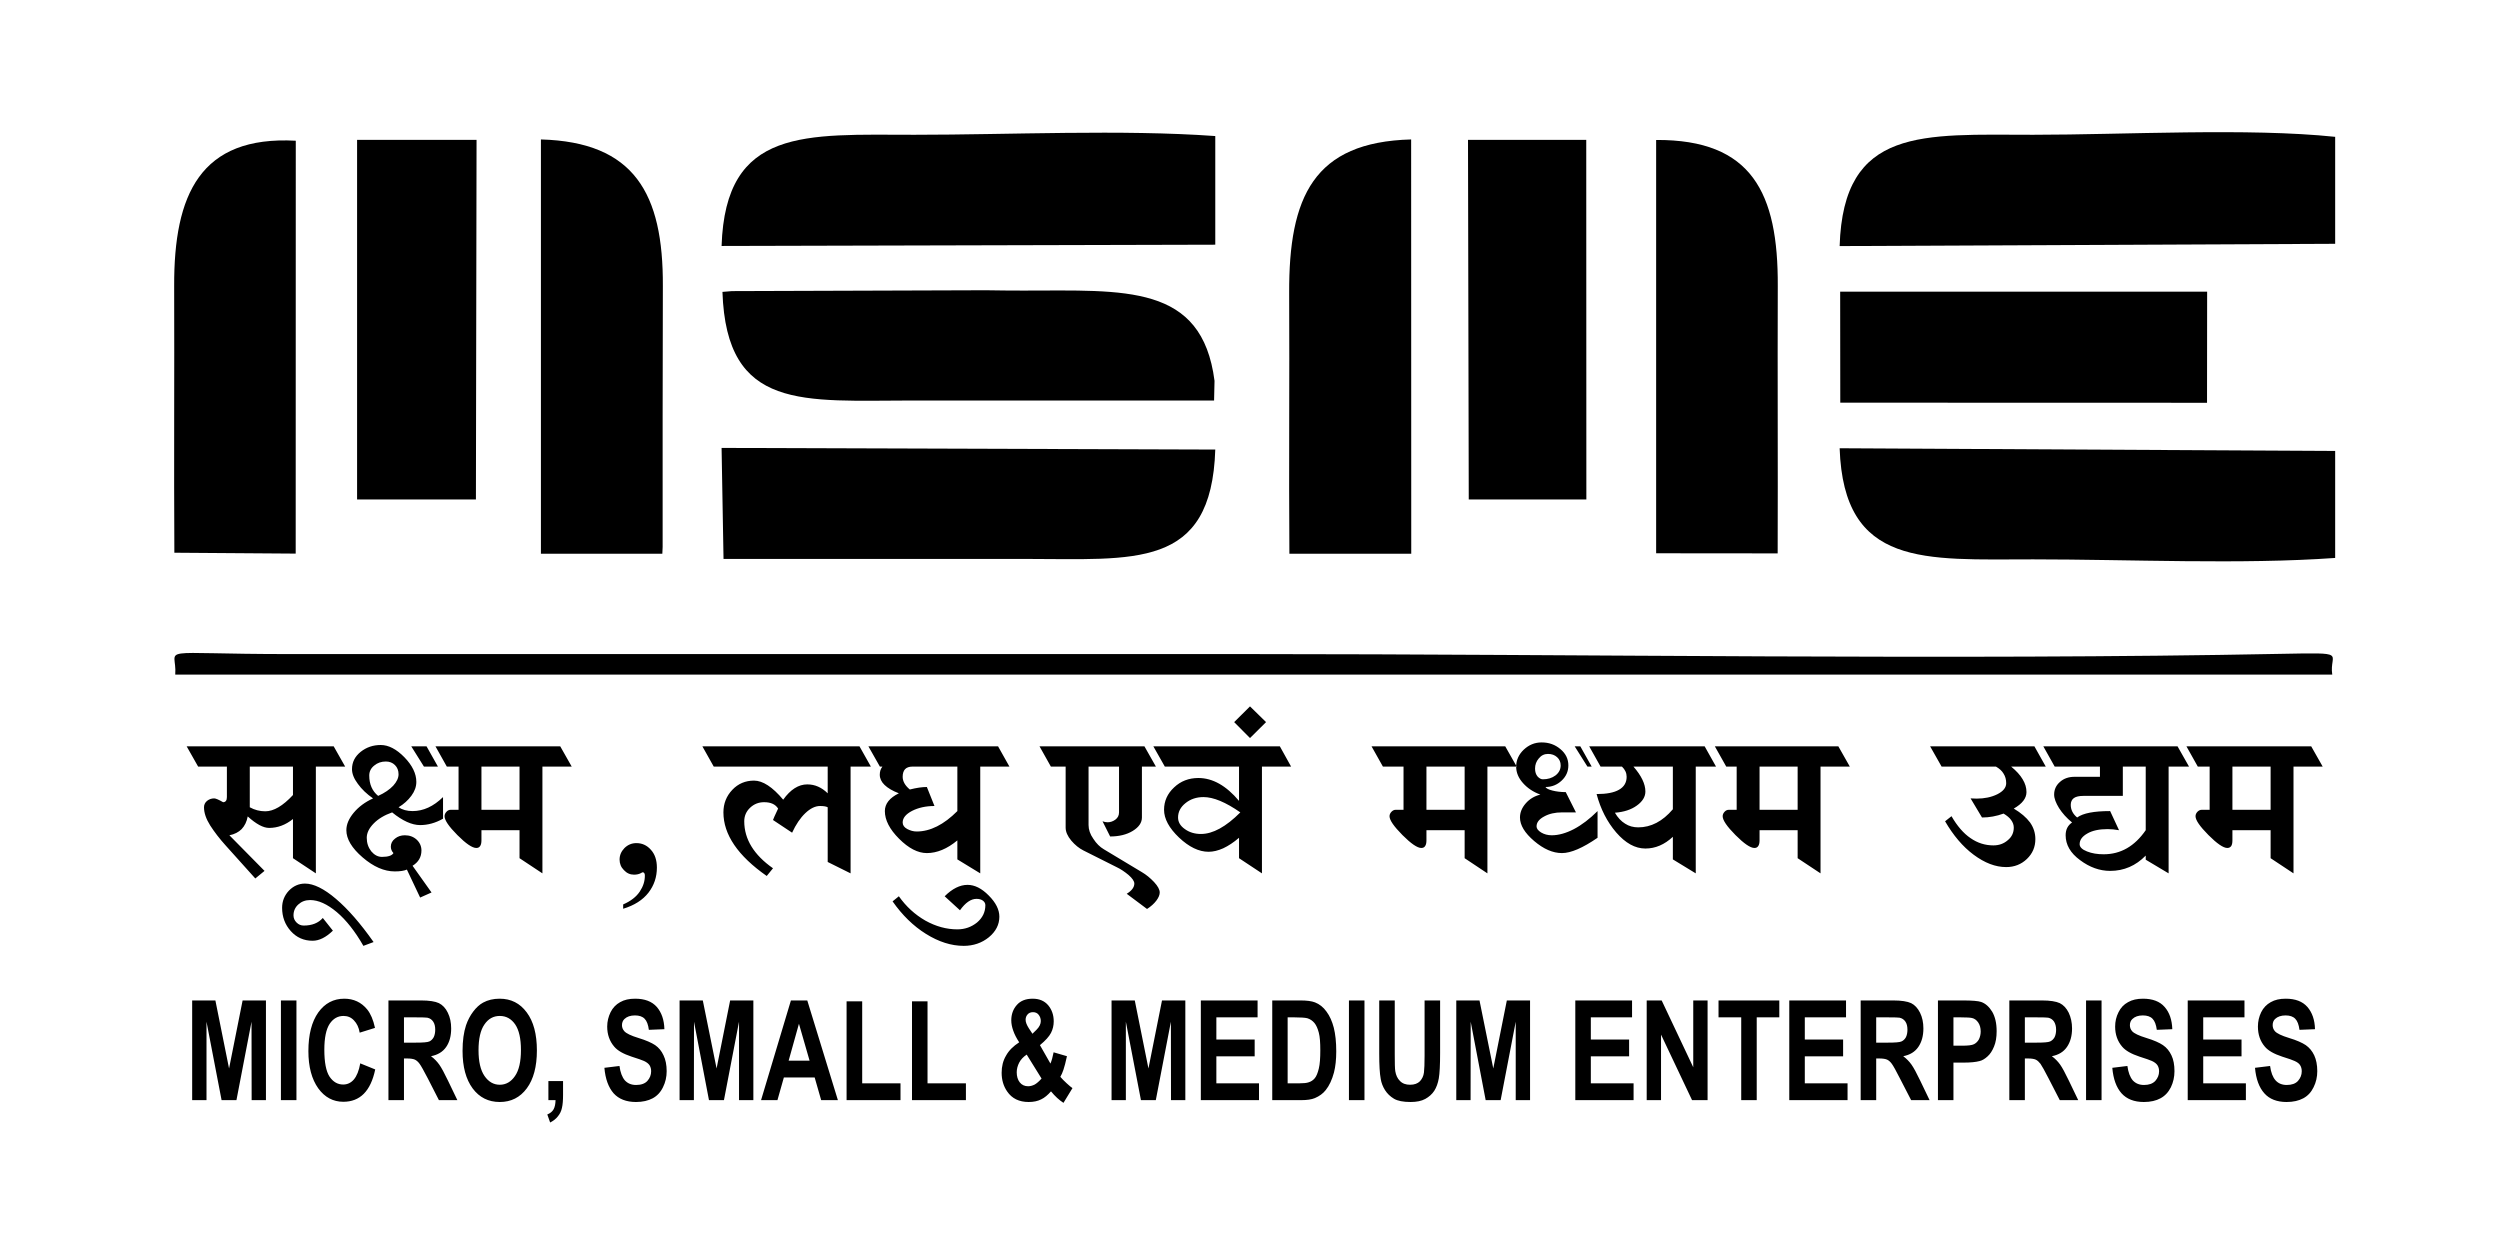 <svg version="1.0" preserveAspectRatio="xMidYMid meet" height="60" viewBox="0 0 90 45" zoomAndPan="magnify" width="120" xmlns:xlink="http://www.w3.org/1999/xlink" xmlns="http://www.w3.org/2000/svg"><defs><clipPath id="8d4ff2bbf0"><path clip-rule="nonzero" d="M 66 4.5 L 84.898 4.5 L 84.898 9 L 66 9 Z M 66 4.5"></path></clipPath><clipPath id="fe038ec1b1"><path clip-rule="nonzero" d="M 66 16 L 84.898 16 L 84.898 21 L 66 21 Z M 66 16"></path></clipPath><clipPath id="3d3fdcf233"><path clip-rule="nonzero" d="M 25 4.5 L 44 4.5 L 44 9 L 25 9 Z M 25 4.5"></path></clipPath><clipPath id="6468a90b28"><path clip-rule="nonzero" d="M 6.641 35.926 L 83.633 35.926 L 83.633 40.43 L 6.641 40.43 Z M 6.641 35.926"></path></clipPath></defs><path fill-rule="evenodd" fill-opacity="1" d="M 10.547 27.598 L 8.992 27.598 L 8.992 29.062 C 9.168 29.16 9.355 29.207 9.551 29.207 C 9.852 29.207 10.184 29.012 10.547 28.621 Z M 10.547 29.484 C 10.281 29.699 9.992 29.805 9.688 29.805 C 9.48 29.805 9.223 29.668 8.918 29.391 C 8.883 29.582 8.809 29.73 8.699 29.848 C 8.59 29.957 8.441 30.035 8.258 30.07 L 9.523 31.352 L 9.191 31.625 L 8.121 30.434 C 7.902 30.191 7.719 29.953 7.566 29.715 C 7.418 29.48 7.344 29.262 7.344 29.062 C 7.344 28.973 7.379 28.895 7.453 28.832 C 7.527 28.773 7.613 28.742 7.711 28.742 C 7.766 28.742 7.875 28.789 8.031 28.879 C 8.121 28.879 8.168 28.816 8.168 28.695 L 8.168 27.598 L 7.133 27.598 L 6.719 26.867 L 12.012 26.867 L 12.426 27.598 L 11.371 27.598 L 11.371 31.441 L 10.547 30.895 Z M 13.449 33.914 L 13.082 34.051 C 12.785 33.531 12.465 33.125 12.125 32.836 C 11.781 32.547 11.461 32.402 11.164 32.402 C 10.992 32.402 10.852 32.457 10.738 32.562 C 10.625 32.664 10.566 32.797 10.566 32.953 C 10.566 33.051 10.602 33.137 10.676 33.211 C 10.75 33.285 10.836 33.32 10.934 33.32 C 11.23 33.32 11.461 33.23 11.621 33.047 L 11.984 33.504 C 11.734 33.746 11.492 33.867 11.254 33.867 C 10.938 33.867 10.676 33.75 10.469 33.52 C 10.258 33.285 10.156 33.004 10.156 32.68 C 10.156 32.445 10.238 32.238 10.398 32.066 C 10.562 31.895 10.758 31.809 10.98 31.809 C 11.289 31.809 11.664 31.992 12.094 32.359 C 12.523 32.723 12.977 33.242 13.449 33.914 Z M 16.086 27.598 L 15.262 27.598 L 14.805 26.867 L 15.676 26.867 Z M 15.949 29.473 C 15.676 29.629 15.398 29.703 15.125 29.703 C 14.828 29.703 14.492 29.551 14.117 29.246 C 13.84 29.344 13.617 29.477 13.453 29.645 C 13.285 29.816 13.203 29.988 13.203 30.16 C 13.203 30.348 13.258 30.508 13.363 30.645 C 13.473 30.777 13.602 30.848 13.75 30.848 C 13.973 30.848 14.113 30.801 14.164 30.711 C 14.102 30.645 14.07 30.566 14.07 30.48 C 14.07 30.363 14.121 30.266 14.223 30.188 C 14.32 30.109 14.438 30.07 14.574 30.07 C 14.742 30.07 14.883 30.121 15 30.227 C 15.113 30.332 15.172 30.465 15.172 30.617 C 15.172 30.855 15.062 31.039 14.852 31.168 L 15.535 32.129 L 15.125 32.312 L 14.648 31.305 C 14.551 31.348 14.406 31.371 14.211 31.371 C 13.832 31.371 13.445 31.203 13.055 30.867 C 12.664 30.531 12.469 30.203 12.469 29.887 C 12.469 29.676 12.559 29.469 12.734 29.258 C 12.91 29.047 13.141 28.875 13.43 28.742 C 13.203 28.586 13.02 28.41 12.883 28.219 C 12.742 28.031 12.672 27.855 12.672 27.691 C 12.672 27.438 12.777 27.234 12.984 27.066 C 13.191 26.902 13.43 26.82 13.707 26.82 C 13.988 26.82 14.273 26.969 14.559 27.262 C 14.844 27.555 14.988 27.852 14.988 28.148 C 14.988 28.32 14.93 28.484 14.809 28.648 C 14.688 28.812 14.535 28.949 14.348 29.062 C 14.484 29.152 14.652 29.199 14.852 29.199 C 15.242 29.199 15.605 29.031 15.949 28.695 Z M 13.613 28.652 C 13.848 28.547 14.027 28.422 14.156 28.285 C 14.281 28.148 14.348 28.008 14.348 27.875 C 14.348 27.738 14.305 27.629 14.219 27.543 C 14.133 27.457 14.023 27.414 13.891 27.414 C 13.73 27.414 13.59 27.461 13.473 27.559 C 13.355 27.652 13.293 27.773 13.293 27.918 C 13.293 28.234 13.402 28.48 13.613 28.652 Z M 18.703 27.598 L 17.332 27.598 L 17.332 29.152 L 18.703 29.152 Z M 18.703 29.887 L 17.332 29.887 L 17.332 30.254 C 17.332 30.344 17.316 30.414 17.285 30.457 C 17.254 30.504 17.211 30.527 17.148 30.527 C 17 30.527 16.773 30.371 16.465 30.062 C 16.156 29.75 16.004 29.527 16.004 29.383 C 16.004 29.328 16.027 29.273 16.07 29.227 C 16.113 29.176 16.168 29.152 16.234 29.152 L 16.508 29.152 L 16.508 27.598 L 15.766 27.598 L 15.355 26.867 L 20.168 26.867 L 20.582 27.598 L 19.527 27.598 L 19.527 31.441 L 18.703 30.895 Z M 22.434 32.715 L 22.434 32.559 C 22.707 32.441 22.906 32.285 23.031 32.098 C 23.156 31.91 23.215 31.723 23.215 31.523 C 23.215 31.484 23.211 31.457 23.195 31.434 C 23.176 31.41 23.16 31.402 23.145 31.402 C 23.129 31.402 23.105 31.41 23.078 31.43 C 23.008 31.469 22.922 31.488 22.824 31.488 C 22.684 31.488 22.562 31.434 22.461 31.324 C 22.355 31.219 22.305 31.09 22.305 30.945 C 22.305 30.789 22.363 30.652 22.48 30.531 C 22.598 30.414 22.742 30.352 22.91 30.352 C 23.113 30.352 23.289 30.43 23.43 30.59 C 23.574 30.746 23.648 30.961 23.648 31.234 C 23.648 31.574 23.547 31.875 23.344 32.137 C 23.141 32.398 22.836 32.594 22.434 32.715 Z M 29.797 29.062 C 29.742 29.031 29.648 29.016 29.523 29.016 C 29.348 29.016 29.172 29.102 28.992 29.273 C 28.812 29.445 28.652 29.68 28.516 29.977 L 27.828 29.52 C 27.836 29.488 27.898 29.352 28.012 29.109 C 27.914 28.953 27.746 28.879 27.508 28.879 C 27.312 28.879 27.145 28.945 27.004 29.078 C 26.863 29.211 26.793 29.375 26.793 29.566 C 26.793 30.211 27.141 30.777 27.828 31.258 L 27.602 31.535 C 26.562 30.809 26.043 30.043 26.043 29.246 C 26.043 28.926 26.152 28.656 26.363 28.434 C 26.574 28.211 26.836 28.102 27.145 28.102 C 27.461 28.102 27.812 28.332 28.195 28.789 C 28.457 28.422 28.746 28.238 29.062 28.238 C 29.34 28.238 29.582 28.348 29.797 28.559 L 29.797 27.598 L 25.695 27.598 L 25.285 26.867 L 31.262 26.867 L 31.676 27.598 L 30.621 27.598 L 30.621 31.441 L 29.797 31.031 Z M 34.465 27.598 L 32.844 27.598 C 32.73 27.598 32.641 27.629 32.582 27.691 C 32.527 27.75 32.496 27.844 32.496 27.965 C 32.496 28.125 32.582 28.281 32.754 28.422 C 33 28.359 33.203 28.332 33.367 28.332 L 33.641 29.016 C 33.328 29.016 33.059 29.078 32.836 29.191 C 32.609 29.309 32.496 29.449 32.496 29.609 C 32.496 29.707 32.551 29.785 32.66 29.844 C 32.77 29.902 32.883 29.934 33 29.934 C 33.488 29.934 33.977 29.688 34.465 29.199 Z M 34.465 30.254 C 34.098 30.559 33.73 30.711 33.367 30.711 C 33.043 30.711 32.711 30.539 32.367 30.195 C 32.027 29.855 31.855 29.523 31.855 29.199 C 31.855 28.938 32.023 28.723 32.359 28.559 C 32.133 28.473 31.961 28.371 31.844 28.258 C 31.73 28.148 31.672 28.023 31.672 27.891 C 31.672 27.773 31.703 27.68 31.766 27.598 L 31.352 27.598 L 30.941 26.867 L 35.93 26.867 L 36.34 27.598 L 35.289 27.598 L 35.289 31.441 L 34.465 30.938 Z M 32.133 32.449 L 32.359 32.266 C 32.621 32.637 32.938 32.926 33.312 33.141 C 33.691 33.352 34.074 33.457 34.465 33.457 C 34.738 33.457 34.973 33.371 35.172 33.211 C 35.371 33.043 35.473 32.836 35.473 32.586 C 35.473 32.52 35.441 32.465 35.383 32.422 C 35.324 32.379 35.246 32.359 35.152 32.359 C 34.953 32.359 34.754 32.496 34.559 32.77 L 34.008 32.266 C 34.281 31.992 34.559 31.855 34.832 31.855 C 35.086 31.855 35.34 31.98 35.594 32.238 C 35.848 32.492 35.977 32.746 35.977 33 C 35.977 33.289 35.848 33.535 35.598 33.742 C 35.348 33.945 35.043 34.051 34.695 34.051 C 34.246 34.051 33.793 33.906 33.336 33.621 C 32.879 33.336 32.48 32.945 32.133 32.449 Z M 41.934 27.598 L 41.109 27.598 L 41.109 29.43 C 41.109 29.617 41 29.777 40.777 29.914 C 40.559 30.047 40.285 30.113 39.965 30.113 L 39.691 29.566 C 39.754 29.59 39.812 29.602 39.875 29.602 C 39.973 29.602 40.066 29.57 40.152 29.508 C 40.242 29.441 40.285 29.355 40.285 29.246 L 40.285 27.598 L 39.188 27.598 L 39.188 29.703 C 39.188 29.863 39.242 30.031 39.359 30.195 C 39.469 30.367 39.598 30.492 39.738 30.574 L 41.109 31.398 C 41.262 31.488 41.406 31.605 41.547 31.754 C 41.684 31.902 41.75 32.027 41.75 32.129 C 41.75 32.215 41.711 32.312 41.629 32.422 C 41.547 32.531 41.434 32.633 41.293 32.723 L 40.562 32.176 C 40.742 32.066 40.836 31.941 40.836 31.809 C 40.836 31.723 40.766 31.621 40.629 31.5 C 40.488 31.383 40.344 31.285 40.195 31.215 L 39.004 30.617 C 38.848 30.539 38.699 30.418 38.566 30.262 C 38.43 30.098 38.363 29.945 38.363 29.793 L 38.363 27.598 L 37.832 27.598 L 37.422 26.867 L 41.52 26.867 Z M 44.652 29.246 C 44.125 28.879 43.684 28.695 43.324 28.695 C 43.07 28.695 42.852 28.77 42.676 28.914 C 42.496 29.059 42.41 29.23 42.41 29.43 C 42.41 29.594 42.492 29.734 42.656 29.848 C 42.816 29.965 43.012 30.023 43.234 30.023 C 43.66 30.023 44.133 29.766 44.652 29.246 Z M 44.605 30.16 C 44.41 30.328 44.219 30.453 44.035 30.539 C 43.852 30.621 43.676 30.664 43.508 30.664 C 43.16 30.664 42.805 30.492 42.445 30.152 C 42.086 29.809 41.906 29.477 41.906 29.152 C 41.906 28.84 42.027 28.57 42.266 28.348 C 42.504 28.121 42.797 28.008 43.141 28.008 C 43.656 28.008 44.145 28.285 44.605 28.832 L 44.605 27.598 L 41.613 27.598 L 41.199 26.867 L 46.074 26.867 L 46.48 27.598 L 45.43 27.598 L 45.43 31.441 L 44.605 30.895 Z M 45.578 25.996 L 45 26.57 L 44.43 25.996 L 45 25.43 Z M 52.727 27.598 L 51.352 27.598 L 51.352 29.152 L 52.727 29.152 Z M 52.727 29.887 L 51.352 29.887 L 51.352 30.254 C 51.352 30.344 51.336 30.414 51.305 30.457 C 51.277 30.504 51.23 30.527 51.168 30.527 C 51.023 30.527 50.797 30.371 50.488 30.062 C 50.18 29.75 50.023 29.527 50.023 29.383 C 50.023 29.328 50.047 29.273 50.09 29.227 C 50.137 29.176 50.188 29.152 50.254 29.152 L 50.527 29.152 L 50.527 27.598 L 49.785 27.598 L 49.375 26.867 L 54.188 26.867 L 54.602 27.598 L 53.547 27.598 L 53.547 31.441 L 52.727 30.895 Z M 55.543 28.055 C 55.723 28.055 55.875 28.008 56 27.914 C 56.125 27.816 56.184 27.695 56.184 27.555 C 56.184 27.434 56.141 27.336 56.055 27.258 C 55.969 27.18 55.859 27.141 55.727 27.141 C 55.594 27.141 55.484 27.195 55.395 27.305 C 55.305 27.41 55.262 27.531 55.262 27.668 C 55.262 27.789 55.293 27.883 55.352 27.953 C 55.414 28.02 55.477 28.055 55.543 28.055 Z M 57.512 30.16 C 56.98 30.527 56.551 30.711 56.23 30.711 C 55.902 30.711 55.57 30.566 55.23 30.277 C 54.891 29.988 54.719 29.707 54.719 29.43 C 54.719 29.25 54.789 29.078 54.926 28.922 C 55.062 28.766 55.234 28.66 55.453 28.605 C 55.195 28.512 54.988 28.371 54.828 28.191 C 54.664 28.008 54.582 27.812 54.582 27.598 C 54.582 27.363 54.676 27.16 54.855 26.988 C 55.039 26.816 55.25 26.727 55.5 26.727 C 55.766 26.727 55.988 26.809 56.176 26.969 C 56.367 27.129 56.461 27.324 56.461 27.555 C 56.461 27.77 56.379 27.953 56.219 28.102 C 56.059 28.254 55.863 28.332 55.637 28.332 C 55.664 28.383 55.75 28.426 55.891 28.461 C 56.031 28.496 56.191 28.516 56.367 28.516 L 56.734 29.246 L 56.23 29.246 C 55.984 29.246 55.77 29.293 55.586 29.395 C 55.406 29.492 55.316 29.609 55.316 29.75 C 55.316 29.828 55.371 29.902 55.48 29.969 C 55.59 30.035 55.719 30.07 55.863 30.07 C 56.109 30.07 56.375 29.996 56.66 29.848 C 56.949 29.695 57.23 29.48 57.512 29.199 Z M 57.621 27.598 L 57.148 27.598 L 56.688 26.867 L 57.211 26.867 Z M 60.223 27.598 L 58.805 27.598 C 59.09 27.926 59.234 28.223 59.234 28.496 C 59.234 28.68 59.133 28.852 58.926 29 C 58.723 29.148 58.457 29.234 58.137 29.258 C 58.238 29.434 58.363 29.566 58.504 29.652 C 58.641 29.742 58.801 29.785 58.977 29.785 C 59.434 29.785 59.852 29.57 60.223 29.133 Z M 60.223 30.125 C 59.922 30.406 59.594 30.547 59.234 30.547 C 58.863 30.547 58.516 30.352 58.184 29.969 C 57.855 29.586 57.621 29.125 57.477 28.586 C 57.836 28.586 58.105 28.535 58.285 28.43 C 58.465 28.328 58.559 28.172 58.559 27.965 C 58.559 27.828 58.504 27.707 58.391 27.598 L 57.301 27.598 L 56.891 26.867 L 61.734 26.867 L 62.145 27.598 L 61.047 27.598 L 61.047 31.441 L 60.223 30.938 Z M 64.715 27.598 L 63.344 27.598 L 63.344 29.152 L 64.715 29.152 Z M 64.715 29.887 L 63.344 29.887 L 63.344 30.254 C 63.344 30.344 63.328 30.414 63.297 30.457 C 63.266 30.504 63.223 30.527 63.16 30.527 C 63.012 30.527 62.785 30.371 62.477 30.062 C 62.168 29.75 62.016 29.527 62.016 29.383 C 62.016 29.328 62.039 29.273 62.082 29.227 C 62.125 29.176 62.18 29.152 62.246 29.152 L 62.52 29.152 L 62.52 27.598 L 61.777 27.598 L 61.367 26.867 L 66.18 26.867 L 66.594 27.598 L 65.539 27.598 L 65.539 31.441 L 64.715 30.895 Z M 73.273 30.207 C 73.273 30.492 73.172 30.727 72.969 30.922 C 72.766 31.117 72.516 31.215 72.223 31.215 C 71.836 31.215 71.449 31.066 71.051 30.77 C 70.656 30.477 70.316 30.07 70.023 29.566 L 70.254 29.383 C 70.457 29.734 70.684 30 70.938 30.172 C 71.191 30.348 71.465 30.434 71.762 30.434 C 71.961 30.434 72.133 30.375 72.277 30.25 C 72.426 30.129 72.496 29.977 72.496 29.793 C 72.496 29.699 72.465 29.609 72.402 29.523 C 72.344 29.438 72.25 29.363 72.129 29.289 C 71.871 29.383 71.613 29.43 71.352 29.43 L 70.941 28.742 C 71.016 28.746 71.09 28.75 71.16 28.75 C 71.441 28.75 71.688 28.699 71.902 28.594 C 72.113 28.488 72.223 28.355 72.223 28.195 C 72.223 28.062 72.191 27.949 72.129 27.852 C 72.07 27.75 71.977 27.668 71.855 27.598 L 69.898 27.598 L 69.484 26.867 L 73.559 26.867 L 73.969 27.598 L 72.402 27.598 C 72.586 27.75 72.727 27.902 72.816 28.055 C 72.91 28.211 72.953 28.359 72.953 28.516 C 72.953 28.738 72.801 28.934 72.496 29.109 C 72.754 29.262 72.949 29.43 73.082 29.609 C 73.211 29.793 73.273 29.992 73.273 30.207 Z M 79.121 27.598 L 78.07 27.598 L 78.07 31.441 L 77.246 30.949 L 77.246 30.801 C 76.887 31.168 76.461 31.352 75.965 31.352 C 75.59 31.352 75.227 31.223 74.883 30.965 C 74.535 30.711 74.363 30.41 74.363 30.07 C 74.363 29.863 74.441 29.715 74.594 29.609 C 74.398 29.449 74.242 29.273 74.125 29.09 C 74.012 28.906 73.949 28.746 73.949 28.605 C 73.949 28.422 74.02 28.27 74.16 28.148 C 74.301 28.023 74.477 27.965 74.684 27.965 L 75.598 27.965 L 75.598 27.598 L 73.648 27.598 L 73.238 26.867 L 78.711 26.867 Z M 77.246 29.887 L 77.246 27.598 L 76.422 27.598 L 76.422 28.652 L 75.004 28.652 C 74.852 28.652 74.738 28.676 74.66 28.73 C 74.586 28.785 74.547 28.867 74.547 28.973 C 74.547 29.148 74.621 29.301 74.777 29.43 C 74.992 29.273 75.387 29.199 75.965 29.199 L 76.285 29.887 C 76.141 29.863 76.004 29.848 75.875 29.848 C 75.566 29.848 75.32 29.902 75.141 30.008 C 74.957 30.113 74.867 30.238 74.867 30.391 C 74.867 30.492 74.953 30.582 75.133 30.652 C 75.309 30.723 75.508 30.754 75.734 30.754 C 76.344 30.754 76.848 30.465 77.246 29.887 Z M 81.742 27.598 L 80.367 27.598 L 80.367 29.152 L 81.742 29.152 Z M 81.742 29.887 L 80.367 29.887 L 80.367 30.254 C 80.367 30.344 80.352 30.414 80.324 30.457 C 80.289 30.504 80.246 30.527 80.184 30.527 C 80.039 30.527 79.812 30.371 79.504 30.062 C 79.195 29.75 79.039 29.527 79.039 29.383 C 79.039 29.328 79.062 29.273 79.105 29.227 C 79.152 29.176 79.207 29.152 79.27 29.152 L 79.547 29.152 L 79.547 27.598 L 78.805 27.598 L 78.391 26.867 L 83.203 26.867 L 83.617 27.598 L 82.566 27.598 L 82.566 31.441 L 81.742 30.895 Z M 81.742 29.887" fill="#000000"></path><path fill-rule="evenodd" fill-opacity="1" d="M 6.309 24.285 L 83.961 24.285 C 83.84 23.492 84.609 23.492 82.094 23.539 C 70.5 23.77 56.695 23.547 45.031 23.547 L 10.438 23.547 C 5.41 23.547 6.387 23.246 6.309 24.285 Z M 6.309 24.285" fill="#000000"></path><path fill-rule="evenodd" fill-opacity="1" d="M 10.648 5.066 C 7.203 4.879 6.258 7.008 6.27 10.297 C 6.281 13.5 6.258 16.699 6.277 19.898 L 10.645 19.93 Z M 10.648 5.066" fill="#000000"></path><path fill-rule="evenodd" fill-opacity="1" d="M 19.473 19.934 L 23.844 19.934 L 23.855 19.691 C 23.855 16.562 23.852 13.43 23.863 10.301 C 23.879 6.961 22.836 5.113 19.473 5.02 Z M 19.473 19.934" fill="#000000"></path><path fill-rule="evenodd" fill-opacity="1" d="M 17.133 17.98 L 17.156 5.035 L 12.855 5.035 L 12.855 17.98 Z M 17.133 17.98" fill="#000000"></path><path fill-rule="evenodd" fill-opacity="1" d="M 50.801 5.02 C 47.289 5.113 46.395 7.086 46.41 10.551 C 46.426 13.676 46.395 16.805 46.418 19.934 L 50.805 19.934 Z M 50.801 5.02" fill="#000000"></path><path fill-rule="evenodd" fill-opacity="1" d="M 59.621 19.918 L 63.996 19.922 C 64.008 16.684 63.988 13.492 64 10.297 C 64.016 6.945 63.07 5.02 59.621 5.039 Z M 59.621 19.918" fill="#000000"></path><path fill-rule="evenodd" fill-opacity="1" d="M 52.875 17.98 L 57.109 17.98 L 57.105 5.035 L 52.848 5.035 Z M 52.875 17.98" fill="#000000"></path><g clip-path="url(#8d4ff2bbf0)"><path fill-rule="evenodd" fill-opacity="1" d="M 84.066 8.777 L 84.066 4.926 C 80.938 4.598 76.473 4.852 73.195 4.852 C 69.227 4.852 66.359 4.551 66.227 8.859 Z M 84.066 8.777" fill="#000000"></path></g><g clip-path="url(#fe038ec1b1)"><path fill-rule="evenodd" fill-opacity="1" d="M 84.066 20.086 L 84.066 16.234 L 66.227 16.137 C 66.375 20.438 69.289 20.137 73.195 20.137 C 76.648 20.137 80.691 20.328 84.066 20.086 Z M 84.066 20.086" fill="#000000"></path></g><path fill-rule="evenodd" fill-opacity="1" d="M 66.25 14.496 L 79.453 14.5 L 79.457 10.5 L 66.246 10.5 Z M 66.25 14.496" fill="#000000"></path><g clip-path="url(#3d3fdcf233)"><path fill-rule="evenodd" fill-opacity="1" d="M 25.977 8.855 L 43.75 8.809 L 43.75 4.898 C 40.398 4.656 36.352 4.852 32.922 4.852 C 29 4.852 26.117 4.566 25.977 8.855 Z M 25.977 8.855" fill="#000000"></path></g><path fill-rule="evenodd" fill-opacity="1" d="M 26.047 20.121 C 29.656 20.121 33.266 20.121 36.875 20.121 C 40.848 20.121 43.613 20.516 43.75 16.184 L 25.977 16.125 Z M 26.047 20.121" fill="#000000"></path><path fill-rule="evenodd" fill-opacity="1" d="M 26.008 10.508 L 26.352 10.48 L 35.488 10.449 C 35.945 10.457 36.395 10.461 36.832 10.461 C 40.508 10.461 43.273 10.211 43.723 13.711 L 43.707 14.418 C 40.098 14.418 36.488 14.418 32.879 14.418 C 28.918 14.418 26.152 14.812 26.008 10.508 Z M 26.008 10.508" fill="#000000"></path><g clip-path="url(#6468a90b28)"><path fill-rule="evenodd" fill-opacity="1" d="M 6.918 39.605 L 6.918 36.016 L 7.754 36.016 L 8.246 38.465 L 8.734 36.016 L 9.574 36.016 L 9.574 39.605 L 9.059 39.605 L 9.055 36.781 L 8.512 39.605 L 7.977 39.605 L 7.434 36.781 L 7.434 39.605 Z M 10.113 36.016 L 10.672 36.016 L 10.672 39.605 L 10.113 39.605 Z M 12.969 38.281 L 13.508 38.5 C 13.426 38.895 13.285 39.188 13.094 39.379 C 12.902 39.57 12.656 39.664 12.359 39.664 C 11.996 39.664 11.691 39.504 11.457 39.18 C 11.223 38.852 11.102 38.406 11.102 37.84 C 11.102 37.242 11.223 36.781 11.457 36.449 C 11.695 36.117 12.008 35.953 12.395 35.953 C 12.73 35.953 13.008 36.082 13.219 36.34 C 13.344 36.496 13.438 36.715 13.5 37.004 L 12.949 37.176 C 12.918 36.988 12.848 36.844 12.742 36.734 C 12.641 36.625 12.516 36.574 12.367 36.574 C 12.16 36.574 11.996 36.668 11.867 36.859 C 11.742 37.051 11.676 37.359 11.676 37.789 C 11.676 38.242 11.738 38.566 11.863 38.758 C 11.992 38.949 12.156 39.043 12.355 39.043 C 12.504 39.043 12.633 38.984 12.738 38.863 C 12.844 38.738 12.922 38.547 12.969 38.281 Z M 13.984 39.605 L 13.984 36.016 L 15.16 36.016 C 15.453 36.016 15.668 36.051 15.801 36.113 C 15.934 36.18 16.043 36.293 16.121 36.457 C 16.203 36.621 16.242 36.812 16.242 37.023 C 16.242 37.293 16.184 37.516 16.062 37.691 C 15.941 37.867 15.758 37.977 15.516 38.023 C 15.637 38.113 15.734 38.215 15.812 38.324 C 15.891 38.434 15.996 38.629 16.129 38.906 L 16.465 39.605 L 15.801 39.605 L 15.402 38.824 C 15.258 38.547 15.16 38.371 15.105 38.297 C 15.055 38.227 14.996 38.176 14.938 38.148 C 14.879 38.121 14.785 38.105 14.656 38.105 L 14.543 38.105 L 14.543 39.605 Z M 14.543 37.535 L 14.957 37.535 C 15.223 37.535 15.391 37.523 15.457 37.492 C 15.523 37.461 15.574 37.41 15.613 37.34 C 15.648 37.27 15.668 37.176 15.668 37.07 C 15.668 36.949 15.645 36.852 15.594 36.777 C 15.543 36.703 15.477 36.656 15.383 36.637 C 15.34 36.629 15.203 36.625 14.977 36.625 L 14.543 36.625 Z M 16.652 37.832 C 16.652 37.465 16.695 37.16 16.777 36.91 C 16.84 36.727 16.926 36.562 17.035 36.418 C 17.145 36.273 17.262 36.164 17.391 36.094 C 17.562 36 17.762 35.953 17.988 35.953 C 18.395 35.953 18.719 36.117 18.961 36.445 C 19.207 36.773 19.328 37.23 19.328 37.816 C 19.328 38.398 19.207 38.852 18.965 39.18 C 18.723 39.508 18.398 39.672 17.992 39.672 C 17.582 39.672 17.258 39.508 17.016 39.184 C 16.773 38.855 16.652 38.406 16.652 37.832 Z M 17.227 37.809 C 17.227 38.215 17.297 38.523 17.441 38.734 C 17.586 38.945 17.77 39.051 17.992 39.051 C 18.215 39.051 18.398 38.945 18.539 38.738 C 18.684 38.531 18.754 38.215 18.754 37.801 C 18.754 37.387 18.684 37.082 18.547 36.879 C 18.406 36.676 18.223 36.574 17.992 36.574 C 17.762 36.574 17.578 36.676 17.438 36.883 C 17.297 37.086 17.227 37.395 17.227 37.809 Z M 19.742 38.918 L 20.27 38.918 L 20.27 39.414 C 20.27 39.609 20.258 39.77 20.23 39.883 C 20.207 40 20.156 40.102 20.082 40.191 C 20.008 40.285 19.914 40.355 19.805 40.41 L 19.703 40.121 C 19.809 40.078 19.883 40.016 19.93 39.934 C 19.973 39.855 19.996 39.746 20 39.605 L 19.742 39.605 Z M 21.758 38.441 L 22.301 38.375 C 22.332 38.609 22.398 38.781 22.496 38.895 C 22.598 39.004 22.73 39.059 22.898 39.059 C 23.078 39.059 23.215 39.012 23.305 38.914 C 23.395 38.812 23.441 38.699 23.441 38.566 C 23.441 38.48 23.422 38.41 23.383 38.348 C 23.344 38.289 23.277 38.238 23.184 38.195 C 23.117 38.164 22.969 38.113 22.738 38.039 C 22.441 37.941 22.234 37.824 22.113 37.68 C 21.945 37.484 21.859 37.242 21.859 36.957 C 21.859 36.773 21.902 36.602 21.98 36.441 C 22.059 36.281 22.176 36.16 22.324 36.078 C 22.473 35.992 22.652 35.953 22.863 35.953 C 23.211 35.953 23.469 36.051 23.645 36.25 C 23.816 36.449 23.91 36.715 23.918 37.051 L 23.359 37.074 C 23.336 36.891 23.285 36.754 23.207 36.676 C 23.129 36.594 23.012 36.555 22.859 36.555 C 22.695 36.555 22.57 36.598 22.48 36.684 C 22.422 36.738 22.391 36.816 22.391 36.906 C 22.391 36.992 22.422 37.062 22.477 37.125 C 22.547 37.203 22.715 37.285 22.984 37.367 C 23.254 37.449 23.457 37.539 23.586 37.625 C 23.715 37.715 23.816 37.836 23.887 37.992 C 23.961 38.145 24 38.336 24 38.562 C 24 38.77 23.957 38.961 23.867 39.141 C 23.781 39.32 23.656 39.453 23.496 39.539 C 23.336 39.625 23.133 39.672 22.895 39.672 C 22.547 39.672 22.277 39.566 22.09 39.359 C 21.906 39.148 21.793 38.844 21.758 38.441 Z M 24.465 39.605 L 24.465 36.016 L 25.301 36.016 L 25.797 38.465 L 26.285 36.016 L 27.121 36.016 L 27.121 39.605 L 26.605 39.605 L 26.605 36.781 L 26.062 39.605 L 25.523 39.605 L 24.984 36.781 L 24.98 39.605 Z M 30.164 39.605 L 29.562 39.605 L 29.328 38.789 L 28.219 38.789 L 27.988 39.605 L 27.398 39.605 L 28.473 36.016 L 29.062 36.016 Z M 29.145 38.184 L 28.762 36.855 L 28.391 38.184 Z M 30.477 39.605 L 30.477 36.047 L 31.039 36.047 L 31.039 39 L 32.418 39 L 32.418 39.605 Z M 32.832 39.605 L 32.832 36.047 L 33.391 36.047 L 33.391 39 L 34.773 39 L 34.773 39.605 Z M 38.609 39.172 L 38.285 39.703 C 38.129 39.602 37.98 39.465 37.836 39.289 C 37.723 39.418 37.605 39.52 37.48 39.578 C 37.355 39.641 37.207 39.672 37.031 39.672 C 36.691 39.672 36.43 39.547 36.258 39.293 C 36.125 39.102 36.059 38.875 36.059 38.621 C 36.059 38.391 36.109 38.184 36.219 38 C 36.32 37.816 36.48 37.66 36.691 37.523 C 36.594 37.375 36.523 37.238 36.477 37.105 C 36.43 36.973 36.406 36.852 36.406 36.73 C 36.406 36.516 36.473 36.328 36.605 36.18 C 36.738 36.027 36.93 35.953 37.176 35.953 C 37.414 35.953 37.598 36.031 37.734 36.188 C 37.867 36.348 37.934 36.539 37.934 36.77 C 37.934 36.914 37.902 37.055 37.836 37.184 C 37.77 37.312 37.637 37.461 37.438 37.625 L 37.816 38.289 C 37.859 38.188 37.898 38.051 37.93 37.883 L 38.41 38.023 C 38.363 38.242 38.32 38.406 38.285 38.508 C 38.25 38.609 38.215 38.695 38.172 38.766 C 38.23 38.836 38.309 38.914 38.402 39 C 38.496 39.086 38.566 39.145 38.609 39.172 Z M 37.168 37.215 L 37.312 37.074 C 37.418 36.969 37.469 36.863 37.469 36.758 C 37.469 36.668 37.441 36.594 37.391 36.531 C 37.344 36.469 37.273 36.438 37.188 36.438 C 37.105 36.438 37.039 36.465 36.992 36.52 C 36.945 36.574 36.922 36.637 36.922 36.711 C 36.922 36.797 36.961 36.898 37.039 37.02 Z M 36.961 37.965 C 36.84 38.047 36.75 38.141 36.691 38.254 C 36.633 38.367 36.602 38.484 36.602 38.602 C 36.602 38.746 36.637 38.871 36.711 38.965 C 36.785 39.059 36.887 39.105 37.012 39.105 C 37.094 39.105 37.172 39.082 37.25 39.043 C 37.324 39 37.406 38.93 37.496 38.828 Z M 40.016 39.605 L 40.016 36.016 L 40.852 36.016 L 41.344 38.465 L 41.832 36.016 L 42.672 36.016 L 42.672 39.605 L 42.156 39.605 L 42.152 36.781 L 41.609 39.605 L 41.074 39.605 L 40.531 36.781 L 40.531 39.605 Z M 43.23 39.605 L 43.23 36.016 L 45.273 36.016 L 45.273 36.625 L 43.789 36.625 L 43.789 37.422 L 45.168 37.422 L 45.168 38.027 L 43.789 38.027 L 43.789 39 L 45.324 39 L 45.324 39.605 Z M 45.801 36.016 L 46.816 36.016 C 47.043 36.016 47.219 36.039 47.34 36.086 C 47.5 36.148 47.641 36.258 47.754 36.418 C 47.871 36.574 47.957 36.77 48.016 36.996 C 48.074 37.227 48.105 37.512 48.105 37.848 C 48.105 38.141 48.078 38.395 48.023 38.609 C 47.953 38.871 47.855 39.082 47.727 39.242 C 47.629 39.367 47.5 39.461 47.336 39.531 C 47.215 39.582 47.051 39.605 46.844 39.605 L 45.801 39.605 Z M 46.355 36.625 L 46.355 39 L 46.773 39 C 46.926 39 47.039 38.988 47.105 38.965 C 47.199 38.938 47.273 38.887 47.332 38.816 C 47.391 38.746 47.438 38.629 47.477 38.469 C 47.516 38.309 47.531 38.09 47.531 37.812 C 47.531 37.535 47.516 37.324 47.477 37.176 C 47.438 37.027 47.387 36.91 47.32 36.828 C 47.25 36.746 47.168 36.688 47.062 36.656 C 46.984 36.637 46.832 36.625 46.605 36.625 Z M 48.562 36.016 L 49.121 36.016 L 49.121 39.605 L 48.562 39.605 Z M 49.652 36.016 L 50.211 36.016 L 50.211 37.961 C 50.211 38.27 50.215 38.473 50.23 38.562 C 50.254 38.707 50.309 38.828 50.398 38.914 C 50.488 39.008 50.609 39.051 50.762 39.051 C 50.918 39.051 51.035 39.008 51.117 38.926 C 51.195 38.84 51.246 38.738 51.262 38.613 C 51.277 38.492 51.285 38.289 51.285 38.004 L 51.285 36.016 L 51.844 36.016 L 51.844 37.906 C 51.844 38.336 51.828 38.641 51.797 38.82 C 51.766 38.996 51.711 39.148 51.633 39.27 C 51.551 39.395 51.441 39.488 51.309 39.562 C 51.172 39.637 50.996 39.672 50.781 39.672 C 50.516 39.672 50.316 39.633 50.184 39.555 C 50.047 39.473 49.941 39.371 49.859 39.242 C 49.781 39.117 49.73 38.984 49.707 38.848 C 49.668 38.641 49.652 38.336 49.652 37.934 Z M 52.426 39.605 L 52.426 36.016 L 53.262 36.016 L 53.758 38.465 L 54.246 36.016 L 55.082 36.016 L 55.082 39.605 L 54.566 39.605 L 54.566 36.781 L 54.023 39.605 L 53.484 39.605 L 52.945 36.781 L 52.941 39.605 Z M 56.711 39.605 L 56.711 36.016 L 58.754 36.016 L 58.754 36.625 L 57.27 36.625 L 57.27 37.422 L 58.648 37.422 L 58.648 38.027 L 57.27 38.027 L 57.27 39 L 58.809 39 L 58.809 39.605 Z M 59.281 39.605 L 59.281 36.016 L 59.82 36.016 L 60.957 38.422 L 60.957 36.016 L 61.473 36.016 L 61.473 39.605 L 60.914 39.605 L 59.797 37.246 L 59.797 39.605 Z M 62.684 39.605 L 62.684 36.625 L 61.867 36.625 L 61.867 36.016 L 64.055 36.016 L 64.055 36.625 L 63.242 36.625 L 63.242 39.605 Z M 64.414 39.605 L 64.414 36.016 L 66.457 36.016 L 66.457 36.625 L 64.973 36.625 L 64.973 37.422 L 66.352 37.422 L 66.352 38.027 L 64.973 38.027 L 64.973 39 L 66.512 39 L 66.512 39.605 Z M 66.984 39.605 L 66.984 36.016 L 68.156 36.016 C 68.453 36.016 68.664 36.051 68.801 36.113 C 68.934 36.18 69.039 36.293 69.121 36.457 C 69.203 36.621 69.242 36.812 69.242 37.023 C 69.242 37.293 69.18 37.516 69.059 37.691 C 68.938 37.867 68.758 37.977 68.516 38.023 C 68.637 38.113 68.734 38.215 68.812 38.324 C 68.891 38.434 68.996 38.629 69.129 38.906 L 69.465 39.605 L 68.801 39.605 L 68.398 38.824 C 68.258 38.547 68.16 38.371 68.105 38.297 C 68.055 38.227 67.996 38.176 67.938 38.148 C 67.879 38.121 67.785 38.105 67.656 38.105 L 67.543 38.105 L 67.543 39.605 Z M 67.543 37.535 L 67.957 37.535 C 68.223 37.535 68.387 37.523 68.453 37.492 C 68.523 37.461 68.574 37.41 68.613 37.34 C 68.648 37.27 68.668 37.176 68.668 37.07 C 68.668 36.949 68.645 36.852 68.594 36.777 C 68.543 36.703 68.473 36.656 68.383 36.637 C 68.34 36.629 68.203 36.625 67.977 36.625 L 67.543 36.625 Z M 69.766 39.605 L 69.766 36.016 L 70.66 36.016 C 70.996 36.016 71.219 36.035 71.32 36.07 C 71.477 36.125 71.609 36.242 71.719 36.422 C 71.824 36.602 71.879 36.836 71.879 37.121 C 71.879 37.344 71.848 37.527 71.785 37.676 C 71.723 37.828 71.648 37.945 71.551 38.031 C 71.457 38.117 71.363 38.176 71.262 38.199 C 71.133 38.234 70.938 38.254 70.688 38.254 L 70.324 38.254 L 70.324 39.605 Z M 70.324 36.625 L 70.324 37.645 L 70.629 37.645 C 70.848 37.645 70.992 37.629 71.066 37.59 C 71.141 37.551 71.199 37.492 71.242 37.414 C 71.281 37.332 71.305 37.238 71.305 37.133 C 71.305 37 71.273 36.895 71.215 36.809 C 71.156 36.723 71.082 36.668 70.992 36.648 C 70.926 36.633 70.793 36.625 70.594 36.625 Z M 72.336 39.605 L 72.336 36.016 L 73.508 36.016 C 73.805 36.016 74.016 36.051 74.152 36.113 C 74.285 36.18 74.391 36.293 74.473 36.457 C 74.551 36.621 74.594 36.812 74.594 37.023 C 74.594 37.293 74.531 37.516 74.41 37.691 C 74.289 37.867 74.109 37.977 73.867 38.023 C 73.988 38.113 74.086 38.215 74.164 38.324 C 74.242 38.434 74.348 38.629 74.48 38.906 L 74.816 39.605 L 74.152 39.605 L 73.75 38.824 C 73.609 38.547 73.508 38.371 73.457 38.297 C 73.402 38.227 73.348 38.176 73.289 38.148 C 73.23 38.121 73.137 38.105 73.008 38.105 L 72.895 38.105 L 72.895 39.605 Z M 72.895 37.535 L 73.309 37.535 C 73.574 37.535 73.738 37.523 73.805 37.492 C 73.871 37.461 73.926 37.41 73.965 37.34 C 74 37.27 74.02 37.176 74.02 37.07 C 74.02 36.949 73.992 36.852 73.945 36.777 C 73.895 36.703 73.824 36.656 73.734 36.637 C 73.691 36.629 73.555 36.625 73.328 36.625 L 72.895 36.625 Z M 75.098 36.016 L 75.656 36.016 L 75.656 39.605 L 75.098 39.605 Z M 76.043 38.441 L 76.586 38.375 C 76.617 38.609 76.684 38.781 76.781 38.895 C 76.883 39.004 77.016 39.059 77.184 39.059 C 77.363 39.059 77.496 39.012 77.59 38.914 C 77.68 38.812 77.727 38.699 77.727 38.566 C 77.727 38.48 77.707 38.41 77.668 38.348 C 77.629 38.289 77.562 38.238 77.469 38.195 C 77.402 38.164 77.254 38.113 77.023 38.039 C 76.727 37.941 76.52 37.824 76.398 37.68 C 76.23 37.484 76.145 37.242 76.145 36.957 C 76.145 36.773 76.184 36.602 76.266 36.441 C 76.344 36.281 76.457 36.16 76.609 36.078 C 76.758 35.992 76.938 35.953 77.148 35.953 C 77.492 35.953 77.754 36.051 77.926 36.25 C 78.102 36.449 78.191 36.715 78.203 37.051 L 77.645 37.074 C 77.621 36.891 77.57 36.754 77.492 36.676 C 77.414 36.594 77.297 36.555 77.141 36.555 C 76.98 36.555 76.855 36.598 76.766 36.684 C 76.707 36.738 76.676 36.816 76.676 36.906 C 76.676 36.992 76.703 37.062 76.758 37.125 C 76.828 37.203 77 37.285 77.27 37.367 C 77.539 37.449 77.742 37.539 77.867 37.625 C 78 37.715 78.098 37.836 78.172 37.992 C 78.246 38.145 78.281 38.336 78.281 38.562 C 78.281 38.77 78.238 38.961 78.152 39.141 C 78.062 39.32 77.938 39.453 77.777 39.539 C 77.621 39.625 77.418 39.672 77.18 39.672 C 76.828 39.672 76.562 39.566 76.375 39.359 C 76.188 39.148 76.078 38.844 76.043 38.441 Z M 78.758 39.605 L 78.758 36.016 L 80.801 36.016 L 80.801 36.625 L 79.316 36.625 L 79.316 37.422 L 80.695 37.422 L 80.695 38.027 L 79.316 38.027 L 79.316 39 L 80.852 39 L 80.852 39.605 Z M 81.18 38.441 L 81.723 38.375 C 81.754 38.609 81.82 38.781 81.922 38.895 C 82.02 39.004 82.156 39.059 82.324 39.059 C 82.5 39.059 82.637 39.012 82.727 38.914 C 82.816 38.812 82.863 38.699 82.863 38.566 C 82.863 38.48 82.844 38.41 82.805 38.348 C 82.77 38.289 82.703 38.238 82.605 38.195 C 82.543 38.164 82.395 38.113 82.16 38.039 C 81.863 37.941 81.656 37.824 81.535 37.68 C 81.367 37.484 81.285 37.242 81.285 36.957 C 81.285 36.773 81.324 36.602 81.402 36.441 C 81.48 36.281 81.598 36.16 81.746 36.078 C 81.895 35.992 82.074 35.953 82.285 35.953 C 82.633 35.953 82.891 36.051 83.066 36.25 C 83.238 36.449 83.332 36.715 83.34 37.051 L 82.781 37.074 C 82.758 36.891 82.707 36.754 82.629 36.676 C 82.551 36.594 82.434 36.555 82.281 36.555 C 82.121 36.555 81.992 36.598 81.902 36.684 C 81.844 36.738 81.816 36.816 81.816 36.906 C 81.816 36.992 81.844 37.062 81.898 37.125 C 81.969 37.203 82.137 37.285 82.406 37.367 C 82.68 37.449 82.879 37.539 83.008 37.625 C 83.137 37.715 83.238 37.836 83.312 37.992 C 83.383 38.145 83.422 38.336 83.422 38.562 C 83.422 38.77 83.379 38.961 83.289 39.141 C 83.203 39.32 83.078 39.453 82.918 39.539 C 82.758 39.625 82.559 39.672 82.316 39.672 C 81.969 39.672 81.699 39.566 81.516 39.359 C 81.328 39.148 81.215 38.844 81.18 38.441 Z M 81.18 38.441" fill="#000000"></path></g></svg>